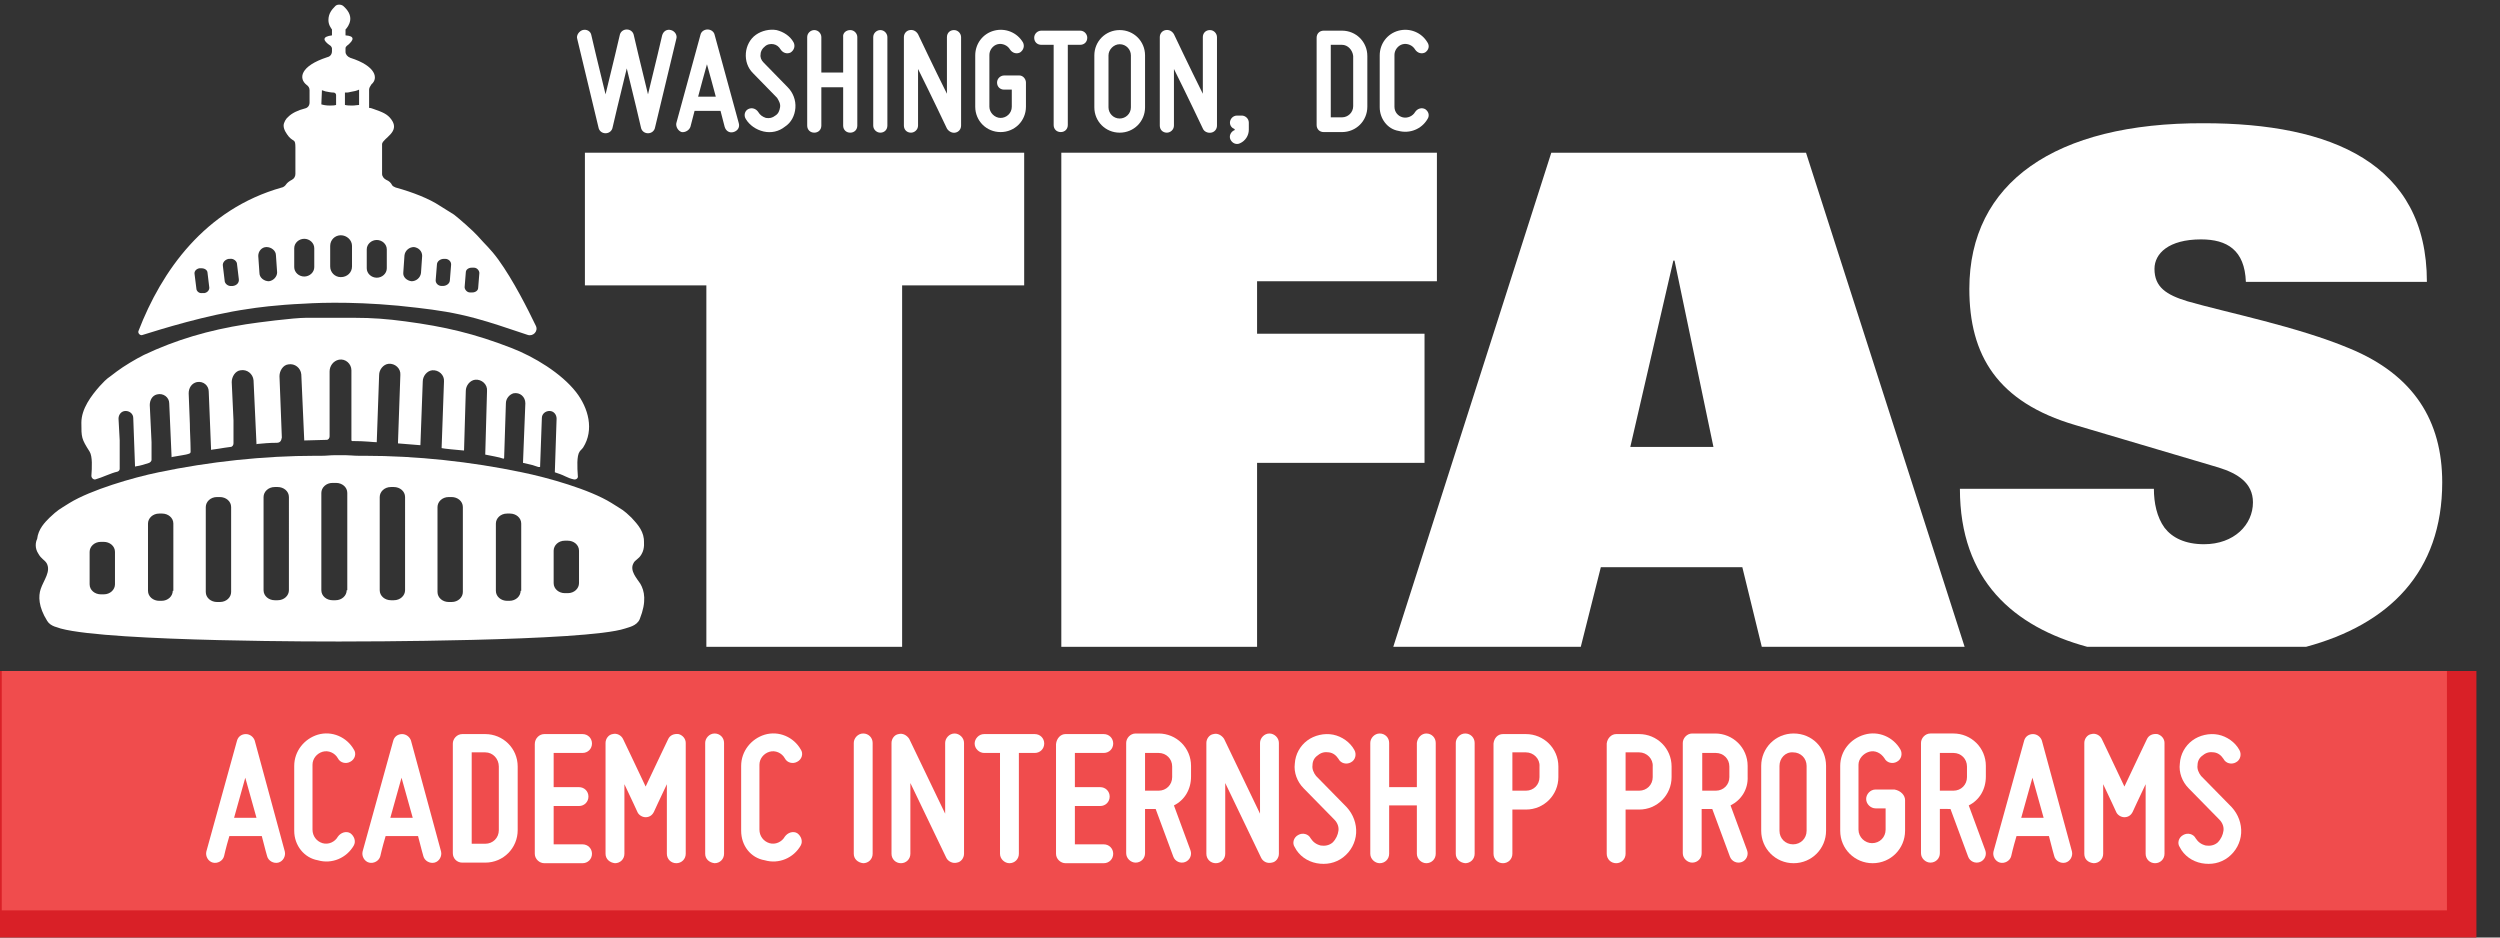<?xml version="1.0" encoding="utf-8"?>
<!-- Generator: Adobe Illustrator 23.1.1, SVG Export Plug-In . SVG Version: 6.00 Build 0)  -->
<svg version="1.1" id="Layer_1" xmlns="http://www.w3.org/2000/svg" xmlns:xlink="http://www.w3.org/1999/xlink" x="0px" y="0px"
	 viewBox="0 0 424 159" style="enable-background:new 0 0 424 159;" xml:space="preserve">
<rect x="0" y="0" width="424" height="159" fill="#333333" stroke="none"/>
<style type="text/css">
	.st0{fill:#FFFFFF;}
	.st1{clip-path:url(#SVGID_2_);fill:#FFFFFF;}
	.st2{clip-path:url(#SVGID_2_);fill:#D92027;}
	.st3{fill:#F04C4D;}
</style>
<g>
	<polygon class="st0" points="241.6,56.6 213.2,56.6 213.2,47.7 243.7,47.7 243.7,25.9 180,25.9 180,109.7 213.2,109.7 213.2,78.5 
		241.6,78.5 241.6,56.6 	"/>
	<polygon class="st0" points="99.2,48.4 119.8,48.4 119.8,109.7 153,109.7 153,48.4 173.7,48.4 173.7,25.9 99.2,25.9 99.2,48.4 	"/>
	<path class="st0" d="M398.5,59.1c-8.8-3.7-20.9-6.1-27.5-8c-3.6-1.1-5.6-2.4-5.6-5.5c0-2.6,2.4-5,7.9-5c4.4,0,7.4,1.8,7.6,7.2h30.7
		c0-20.1-16.2-26.9-37.8-26.9C348.5,20.8,334,31,334,49c0,11.2,4.7,19.2,18,23.1l24.3,7.2c3.2,1,5.8,2.6,5.8,5.9
		c0,3.8-3.2,7.1-8.3,7.1c-3.2,0-5.4-1.1-6.7-2.8c-1.3-1.8-1.8-4.2-1.8-6.6h-32.9c0,15.5,9.1,23.4,21.6,26.8h37.1
		c14.1-3.8,23.1-12.7,23.1-27.9C414.2,71.4,409.4,63.6,398.5,59.1L398.5,59.1z"/>
	<path class="st0" d="M276.5,75.8l7.3-31.6h0.2l6.6,31.6H276.5L276.5,75.8z M263.1,25.9l-26.8,83.8h31.8l3.4-13.5h24l3.3,13.5h34.4
		l-26.9-83.8H263.1L263.1,25.9z"/>
	<path class="st0" d="M100.3,6c0,0,1.3,5.6,2.4,10c1.1-4.4,2.4-10,2.4-10c0.1-0.6,0.6-1,1.2-1c0.6,0,1.1,0.4,1.2,1
		c0,0,1.3,5.6,2.4,10c1.1-4.4,2.4-10,2.4-10c0.2-0.7,0.8-1.1,1.5-0.9c0.7,0.2,1.1,0.9,0.9,1.5l-3.6,15c-0.1,0.6-0.6,1-1.2,1
		s-1.1-0.4-1.2-1c0,0-1.3-5.6-2.4-10c-1.1,4.4-2.4,10-2.4,10c-0.1,0.6-0.6,1-1.2,1c-0.6,0-1.1-0.4-1.2-1l-3.6-15
		c-0.2-0.6,0.3-1.3,0.9-1.5C99.5,4.9,100.2,5.3,100.3,6L100.3,6z"/>
	<path class="st0" d="M121.4,16.4c-0.5-1.8-1-3.8-1.5-5.5c-0.5,1.7-1,3.7-1.5,5.5H121.4L121.4,16.4z M125.3,20.9
		c0.2,0.7-0.2,1.3-0.9,1.5c-0.7,0.2-1.3-0.2-1.5-0.9c0,0-0.3-1.1-0.7-2.7h-4.4c-0.4,1.6-0.7,2.7-0.7,2.7c-0.2,0.6-0.9,1-1.5,0.9
		c-0.6-0.2-1-0.9-0.9-1.5l4.1-15c0.1-0.5,0.6-0.9,1.2-0.9c0.6,0,1.1,0.4,1.2,0.9L125.3,20.9L125.3,20.9z"/>
	<path class="st0" d="M132.3,18.2c0.1-0.6-0.2-1.1-0.5-1.6l-4.1-4.2c-0.9-0.9-1.3-2.1-1.2-3.4c0.1-1.2,0.7-2.4,1.7-3.1
		c1-0.7,2.3-1,3.5-0.8c1.2,0.3,2.3,1,2.9,2.1c0.3,0.6,0.1,1.3-0.5,1.7c-0.6,0.3-1.3,0.1-1.7-0.5c-0.3-0.5-0.7-0.8-1.2-0.9
		c-0.5-0.1-1.1,0-1.5,0.4c-0.4,0.3-0.7,0.8-0.7,1.3c-0.1,0.5,0.1,1,0.5,1.4l4.1,4.2c0.9,0.9,1.4,2.2,1.3,3.5
		c-0.1,1.3-0.7,2.5-1.8,3.2c-1,0.8-2.3,1.1-3.6,0.8c-1.3-0.3-2.4-1.1-3-2.1c-0.4-0.6-0.2-1.4,0.4-1.7c0.6-0.3,1.3-0.1,1.7,0.5
		c0.3,0.5,0.7,0.8,1.3,1c0.6,0.1,1.1,0,1.6-0.4C132,19.3,132.2,18.8,132.3,18.2L132.3,18.2z"/>
	<path class="st0" d="M144.2,5.1c0.7,0,1.2,0.6,1.2,1.2v15c0,0.7-0.5,1.2-1.2,1.2c-0.7,0-1.2-0.5-1.2-1.2v-6.5h-3.7v6.5
		c0,0.7-0.5,1.2-1.2,1.2c-0.7,0-1.2-0.5-1.2-1.2v-15c0-0.7,0.6-1.2,1.2-1.2c0.7,0,1.2,0.6,1.2,1.2v6h3.7v-6
		C142.9,5.6,143.5,5.1,144.2,5.1L144.2,5.1z"/>
	<path class="st0" d="M148.1,21.3v-15c0-0.7,0.6-1.2,1.2-1.2c0.7,0,1.2,0.6,1.2,1.2v15c0,0.7-0.5,1.2-1.2,1.2
		C148.7,22.5,148.1,22,148.1,21.3L148.1,21.3z"/>
	<path class="st0" d="M160.6,21.8c0,0-2.7-5.7-4.9-10.1c0,4.4,0,9.6,0,9.6c0,0.7-0.6,1.2-1.2,1.2c-0.7,0-1.2-0.5-1.2-1.2v-15
		c0-0.6,0.4-1.1,1-1.2c0.6-0.1,1.1,0.2,1.4,0.7c0,0,2.7,5.7,4.9,10.1c0-4.4,0-9.6,0-9.6c0-0.7,0.5-1.2,1.2-1.2
		c0.7,0,1.2,0.6,1.2,1.2v15c0,0.6-0.4,1.1-1,1.2C161.5,22.6,160.9,22.3,160.6,21.8L160.6,21.8z"/>
	<path class="st0" d="M174,14v4.1c0,2.4-1.9,4.3-4.3,4.3c-2.4,0-4.3-1.9-4.3-4.3V9.4c0-2,1.3-3.7,3.2-4.2c1.9-0.5,3.9,0.3,4.9,2
		c0.3,0.6,0.1,1.3-0.5,1.7c-0.6,0.3-1.3,0.1-1.7-0.5c-0.4-0.7-1.3-1.1-2.1-0.9c-0.8,0.2-1.4,1-1.4,1.8v8.8c0,1,0.9,1.9,1.9,1.9
		c1,0,1.9-0.8,1.9-1.9v-2.9h-1.3c-0.7,0-1.2-0.5-1.2-1.2c0-0.7,0.6-1.2,1.2-1.2h2.6C173.5,12.8,174,13.4,174,14L174,14z"/>
	<path class="st0" d="M183.2,5.2c0.7,0,1.2,0.6,1.2,1.2c0,0.7-0.5,1.2-1.2,1.2h-2.1v13.6c0,0.7-0.5,1.2-1.2,1.2
		c-0.7,0-1.2-0.5-1.2-1.2V7.6h-2.1c-0.7,0-1.2-0.5-1.2-1.2c0-0.7,0.6-1.2,1.2-1.2H183.2L183.2,5.2z"/>
	<path class="st0" d="M188,9.4v8.8c0,1,0.8,1.9,1.9,1.9c1,0,1.9-0.8,1.9-1.9V9.4c0-1-0.8-1.9-1.9-1.9C188.9,7.5,188,8.4,188,9.4
		L188,9.4z M185.6,18.2V9.4c0-2.4,1.9-4.3,4.3-4.3c2.4,0,4.3,1.9,4.3,4.3v8.8c0,2.4-1.9,4.3-4.3,4.3
		C187.5,22.5,185.6,20.6,185.6,18.2L185.6,18.2z"/>
	<path class="st0" d="M204,21.8c0,0-2.7-5.7-4.9-10.1c0,4.4,0,9.6,0,9.6c0,0.7-0.6,1.2-1.2,1.2c-0.7,0-1.2-0.5-1.2-1.2v-15
		c0-0.6,0.4-1.1,1-1.2c0.6-0.1,1.1,0.2,1.4,0.7c0,0,2.7,5.7,4.9,10.1c0-4.4,0-9.6,0-9.6c0-0.7,0.5-1.2,1.2-1.2
		c0.7,0,1.2,0.6,1.2,1.2v15c0,0.6-0.4,1.1-1,1.2C204.8,22.6,204.2,22.3,204,21.8L204,21.8z"/>
	<path class="st0" d="M209.4,22v-0.1c-0.5-0.2-0.8-0.6-0.8-1.1c0-0.6,0.5-1.2,1.2-1.2h0.8c0.6,0,1.2,0.5,1.2,1.2V22
		c0,1-0.6,1.9-1.5,2.3c-0.6,0.3-1.3,0-1.6-0.6c-0.3-0.6,0-1.3,0.6-1.6C209.4,22.1,209.4,22.1,209.4,22L209.4,22z"/>
	<path class="st0" d="M227.6,7.6h-1.9v12.3h1.9c1,0,1.9-0.8,1.9-1.9V9.5C229.4,8.5,228.6,7.6,227.6,7.6L227.6,7.6z M227.6,5.2
		c2.4,0,4.3,1.9,4.3,4.3v8.6c0,2.4-1.9,4.3-4.3,4.3h-3.1c-0.7,0-1.2-0.5-1.2-1.2V6.4c0-0.7,0.5-1.2,1.2-1.2H227.6L227.6,5.2z"/>
	<path class="st0" d="M234,18.2V9.4c0-2,1.3-3.7,3.2-4.2c1.9-0.5,3.9,0.3,4.9,2c0.4,0.6,0.2,1.3-0.4,1.7c-0.6,0.3-1.3,0.1-1.7-0.5
		c-0.4-0.7-1.3-1.1-2.1-0.9c-0.8,0.2-1.4,1-1.4,1.8v8.8c0,0.9,0.6,1.6,1.4,1.8c0.8,0.2,1.7-0.2,2.1-0.9c0.4-0.6,1.1-0.8,1.7-0.5
		c0.6,0.4,0.8,1.1,0.4,1.7c-1,1.7-3,2.5-4.9,2C235.3,21.9,234,20.1,234,18.2L234,18.2z"/>
	<path class="st0" d="M98.2,98.9c0,0.9-0.8,1.7-1.9,1.7h-0.5c-1,0-1.9-0.7-1.9-1.7v-5.5c0-0.9,0.8-1.7,1.9-1.7h0.5
		c1,0,1.9,0.7,1.9,1.7V98.9L98.2,98.9z M88.3,100.2c0,0.9-0.8,1.7-1.9,1.7H86c-1,0-1.9-0.7-1.9-1.7V88.8c0-0.9,0.8-1.7,1.9-1.7h0.5
		c1,0,1.9,0.7,1.9,1.7V100.2L88.3,100.2z M78.5,100.4c0,0.9-0.8,1.7-1.9,1.7h-0.5c-1,0-1.9-0.7-1.9-1.7V86c0-0.9,0.8-1.7,1.9-1.7
		h0.5c1,0,1.9,0.7,1.9,1.7V100.4L78.5,100.4z M68.7,100.1c0,0.9-0.8,1.7-1.9,1.7h-0.5c-1,0-1.9-0.7-1.9-1.7V84.3
		c0-0.9,0.8-1.7,1.9-1.7h0.5c1,0,1.9,0.7,1.9,1.7V100.1L68.7,100.1z M58.8,100.1c0,0.9-0.8,1.7-1.9,1.7h-0.5c-1,0-1.9-0.7-1.9-1.7
		V83.6c0-0.9,0.8-1.7,1.9-1.7H57c1,0,1.9,0.7,1.9,1.7V100.1L58.8,100.1z M49,100.1c0,0.9-0.8,1.7-1.9,1.7h-0.5c-1,0-1.9-0.7-1.9-1.7
		V84.3c0-0.9,0.8-1.7,1.9-1.7h0.5c1,0,1.9,0.7,1.9,1.7V100.1L49,100.1z M39.2,100.4c0,0.9-0.8,1.7-1.9,1.7h-0.5
		c-1,0-1.9-0.7-1.9-1.7V86c0-0.9,0.8-1.7,1.9-1.7h0.5c1,0,1.9,0.7,1.9,1.7V100.4L39.2,100.4z M29.3,100.2c0,0.9-0.8,1.7-1.9,1.7H27
		c-1,0-1.9-0.7-1.9-1.7V88.8c0-0.9,0.8-1.7,1.9-1.7h0.5c1,0,1.9,0.7,1.9,1.7V100.2L29.3,100.2z M19.5,99.1c0,0.9-0.8,1.7-1.9,1.7
		h-0.5c-1,0-1.9-0.7-1.9-1.7v-5.5c0-0.9,0.8-1.7,1.9-1.7h0.5c1,0,1.9,0.7,1.9,1.7V99.1L19.5,99.1z M107.4,95.6
		c0.3-0.7,0.9-0.7,1.4-1.6c0.6-1,0.4-2.1,0.4-2.6c-0.2-1.7-1.4-2.8-2.1-3.6c-0.6-0.6-1.2-1.1-1.5-1.3c-0.5-0.3-0.9-0.6-1.9-1.2
		C100,83,92.9,81,88.5,80.1c-8.6-1.8-17.8-2.8-26.7-2.8c-0.2,0-0.4,0-0.5,0c-0.2,0-0.3,0-0.5,0c-0.8,0-1.5-0.1-2.2-0.1
		c-0.3,0-0.6,0-0.9,0c-0.3,0-0.7,0-0.9,0c-0.8,0-1.4,0.1-2.2,0.1c-0.2,0-0.3,0-0.5,0c-0.1,0-0.2,0-0.3,0h-0.2
		c-8.9,0-18.1,1-26.7,2.8c-4.4,0.9-11.5,3-15.1,5.2c-1.9,1.2-1.9,1.1-3.4,2.5c-0.8,0.8-1.9,1.9-2.1,3.6C6,92,5.9,93,6.5,93.9
		c0.5,0.9,1,1,1.4,1.6c0.8,1.4-0.5,2.9-1,4.4c-0.4,1.2-0.4,3,1.1,5.4c0.6,1,1.9,1.1,2.3,1.3c8.5,2.3,47.2,2.2,47.2,2.2
		c2.3,0,41.9,0,48.5-2.2c0.5-0.2,2-0.4,2.5-1.6c1.2-3,0.8-4.8,0.1-6C108,98.1,106.8,96.8,107.4,95.6L107.4,95.6z"/>
	<g>
		<defs>
			<rect id="SVGID_1_" y="0.8" width="420" height="158.2"/>
		</defs>
		<clipPath id="SVGID_2_">
			<use xlink:href="#SVGID_1_"  style="overflow:visible;"/>
		</clipPath>
		<path class="st1" d="M97.7,66.5c-2.5-3.2-7.1-6-11-7.5c-6.2-2.4-11.2-3.6-18-4.5c-3-0.4-5.5-0.6-8.6-0.6l-8.2,0
			c-2.1,0-8.3,0.8-10.2,1.1c-6.3,1-11.8,2.6-17.3,5.2C23,60.9,21,62.1,19.8,63c-1.9,1.5-1.3,0.8-2.9,2.5c-1.4,1.6-3.1,3.8-3.1,6.2
			c0,2.5,0,2.7,1.4,4.9c0.5,0.8,0.4,2.7,0.3,4.1c0,0.4,0.4,0.7,0.7,0.6c1.1-0.3,2.7-1.1,3.7-1.3c0.3-0.1,0.4-0.3,0.4-0.5l0-4.8
			l-0.2-3.7c0-0.7,0.5-1.3,1.2-1.3c0.7,0,1.3,0.5,1.3,1.2l0.3,8.2c0,0,0,0.1,0.1,0c0.8-0.1,1.7-0.4,2.3-0.6c0.2-0.1,0.4-0.3,0.4-0.5
			v-3l-0.3-6.3c0-0.8,0.4-1.6,1.2-1.8c1.1-0.3,2.1,0.5,2.1,1.5l0.4,9.1c0,0,0,0.1,0.1,0c1.1-0.2,2.5-0.4,2.7-0.5
			c0.6-0.2,0.4-0.1,0.4-1.9c0-0.7-0.1-1.9-0.1-3.2L32,66.7c0-0.9,0.5-1.7,1.4-1.9c1.1-0.2,2,0.6,2,1.6l0.4,9.9
			c0.4-0.1,0.8-0.1,1.3-0.2c0.5-0.1,1.3-0.2,2-0.3c0.3,0,0.5-0.3,0.5-0.6v-3.9l-0.3-6.5c0-0.9,0.6-1.9,1.5-2
			c1.1-0.2,2.1,0.6,2.2,1.7l0.5,10.8c0,0,0,0.1,0.1,0c1.1-0.1,2.1-0.2,3.3-0.2c0.6,0,0.8-0.3,0.9-0.9l-0.4-10.4c0-0.9,0.6-1.9,1.5-2
			c1.1-0.2,2.1,0.6,2.2,1.7l0.5,11.2c0,0,0,0,0.1,0l3.7-0.1c0.3,0,0.5-0.3,0.5-0.6V63.5c0-0.1,0-0.2,0-0.3v-0.2c0-0.9,0.6-1.8,1.6-2
			c1.1-0.2,2.1,0.7,2.1,1.8v11.9c0,0,0,0,0.1,0.1c2.3,0,3.6,0.2,4.2,0.2c0,0,0,0,0-0.1l0.4-11.3c0-0.9,0.7-1.8,1.6-1.9
			c1.1-0.1,2.1,0.8,2,1.9l-0.4,11.4c0,0.1,0,0.1,0,0.2c0,0,0,0,0,0l3.7,0.3c0,0,0.1,0,0.1,0l0.4-10.8c0-0.9,0.7-1.8,1.6-1.9
			c1.1-0.1,2.1,0.8,2,1.9l-0.4,11.2c0,0,0,0,0,0.1c0.4,0.1,2.5,0.3,3.7,0.4c0,0,0.1,0,0.1,0L79,66.3c0-0.9,0.7-1.8,1.6-1.9
			c1.1-0.1,2.1,0.8,2,1.9L82.3,77c0,0,0,0,0,0.1c0.9,0.2,2.3,0.4,3.1,0.7c0,0,0,0,0.1-0.1l0.3-9.3c0-0.8,0.6-1.5,1.3-1.7
			c1.1-0.2,2,0.6,2,1.7l-0.4,10.1c0.4,0.1,0.9,0.2,1.3,0.3c0.5,0.1,0.9,0.3,1.3,0.4c0.1,0,0.2,0,0.3,0l0.3-8.3
			c0-0.7,0.6-1.2,1.3-1.2c0.7,0,1.2,0.6,1.2,1.3l-0.3,9.1c0,0,0,0,0,0c0.6,0.2,1.2,0.4,1.8,0.7c0.4,0.2,0.9,0.4,1.4,0.5
			c0.4,0.1,0.8-0.2,0.7-0.6c-0.1-1.4-0.2-3.4,0.3-4.1c0.2-0.3,0.3-0.3,0.6-0.7C100.8,72.9,99.8,69.2,97.7,66.5L97.7,66.5z"/>
		<path class="st1" d="M81.1,48.8c0,0.5-0.5,0.8-1,0.8l-0.4,0c-0.5,0-0.9-0.5-0.9-0.9l0.2-2.5c0-0.5,0.5-0.8,1-0.8l0.4,0
			c0.5,0,0.9,0.5,0.9,0.9L81.1,48.8L81.1,48.8z M76.3,47.5c0,0.6-0.6,1-1.2,1l-0.2,0c-0.6,0-1.1-0.5-1-1.1l0.2-2.5
			c0-0.6,0.6-1,1.2-1l0.2,0c0.6,0,1.1,0.5,1,1.1L76.3,47.5L76.3,47.5z M71.6,43.4l-0.2,2.9c-0.1,0.8-0.8,1.4-1.6,1.4
			c-0.8-0.1-1.5-0.7-1.4-1.5l0.2-2.9c0.1-0.8,0.8-1.4,1.6-1.4C71,42,71.6,42.6,71.6,43.4L71.6,43.4L71.6,43.4z M65.6,45.5
			c0,0.9-0.8,1.6-1.7,1.6c-0.9,0-1.7-0.7-1.7-1.6v-3.2c0-0.9,0.8-1.6,1.7-1.6c0.9,0,1.7,0.7,1.7,1.6V45.5L65.6,45.5z M60.9,17.8
			c-0.3,0-0.7,0.1-1.1,0.1c-0.5,0-0.9,0-1.3-0.1c0-0.7,0-1.4,0-2.1c0.3,0,0.6,0,0.9-0.1c0.6-0.1,1.1-0.2,1.5-0.4
			C60.9,16.1,60.9,16.9,60.9,17.8L60.9,17.8z M59.7,45.2c0,1-0.8,1.8-1.9,1.8c-1,0-1.8-0.8-1.8-1.8v-3.5c0-1,0.8-1.8,1.8-1.8
			c1,0,1.9,0.8,1.9,1.8V45.2L59.7,45.2z M54.5,17.7c0-0.8,0.1-1.6,0.1-2.4c0.2,0.1,0.4,0.1,0.6,0.2c0.5,0.1,1,0.2,1.4,0.2
			c0.2,0,0.4,0.2,0.4,0.4v1.7c-0.3,0.1-0.7,0.1-1.1,0.1C55.3,17.9,54.8,17.8,54.5,17.7L54.5,17.7z M53.3,45.3c0,0.9-0.8,1.6-1.7,1.6
			c-0.9,0-1.7-0.7-1.7-1.6v-3.2c0-0.9,0.8-1.6,1.7-1.6c0.9,0,1.7,0.7,1.7,1.6V45.3L53.3,45.3z M45.6,47.7c-0.8,0-1.6-0.6-1.6-1.4
			l-0.2-2.9c0-0.8,0.6-1.5,1.4-1.5c0.8,0,1.6,0.6,1.6,1.4l0.2,2.9C47,46.9,46.4,47.6,45.6,47.7L45.6,47.7z M39.5,48.5l-0.2,0
			c-0.6,0.1-1.2-0.4-1.2-0.9l-0.3-2.5c-0.1-0.6,0.4-1.1,1-1.2l0.2,0c0.6-0.1,1.2,0.4,1.2,0.9l0.3,2.5C40.6,47.9,40.2,48.4,39.5,48.5
			L39.5,48.5z M34.7,49.7l-0.4,0c-0.5,0.1-1-0.3-1-0.8L33,46.5c-0.1-0.5,0.3-0.9,0.8-1l0.4,0c0.5,0,1,0.3,1,0.8l0.3,2.5
			C35.5,49.2,35.2,49.6,34.7,49.7L34.7,49.7z M90.9,55.3c-1.4-2.9-3.8-7.7-6.4-11.3c-1.4-1.9-2.1-2.4-3.5-4c-0.6-0.7-3.2-3-4-3.6
			l-2.4-1.5c-1.8-1.2-4.6-2.3-7.5-3.1c-0.2-0.1-0.5-0.2-0.6-0.4c-0.2-0.4-0.5-0.7-1-0.9c-0.4-0.2-0.7-0.6-0.7-1v-5.1
			c0.2-1,3.1-2,1.6-4.1c-0.7-1-1.6-1.3-3-1.8c-0.3-0.1-0.5-0.2-0.8-0.2v-3.1c0-0.3,0.2-0.6,0.4-0.9c1.2-1,0.8-3.1-3.6-4.5
			c-0.5-0.2-0.8-0.6-0.8-1V8.2c0-0.2,0.1-0.3,0.2-0.4c1.4-1.1,1.3-1.7-0.2-1.8c0-0.3,0-0.7,0-1c0.2-0.2,0.7-0.8,0.8-1.6
			c0.1-0.9-0.4-1.7-1.2-2.4c-0.4-0.3-1.1-0.3-1.4,0.1c-0.5,0.5-1.1,1.2-1.1,2.3c0,0.8,0.4,1.3,0.6,1.6c0,0.3,0,0.6,0,1
			c-1.6,0.2-1.7,0.8-0.2,1.8c0.1,0.1,0.2,0.3,0.2,0.4v0.5c0,0.5-0.3,0.9-0.8,1c-4.6,1.5-4.9,3.6-3.5,4.7c0.3,0.2,0.5,0.5,0.5,0.9
			v2.1c0,0.5-0.3,0.9-0.8,1c-1.2,0.3-2.2,0.8-2.8,1.4c-0.4,0.3-0.8,1-0.8,1.5c0,0.7,0.5,1.4,0.9,1.9c0.8,0.9,1.1,0.3,1.1,1.8
			c0,1.5,0,3,0,4.5c0,0.4-0.2,0.8-0.6,1c-0.4,0.2-0.8,0.5-1,0.8c-0.1,0.2-0.5,0.5-0.7,0.5C34.7,35.5,27.4,46,23.5,56.1
			c-0.2,0.4,0.3,0.9,0.7,0.7c2.9-0.9,10.8-3.4,17.9-4.4c1.2-0.2,4.8-0.7,9.5-0.9c3.1-0.2,10.2-0.4,19.2,0.7c3.4,0.4,6.2,0.8,9.9,1.8
			c2.6,0.7,5.5,1.7,7,2.2c0.6,0.2,1.2,0.4,1.8,0.6C90.4,57.1,91.3,56.2,90.9,55.3L90.9,55.3z"/>
		<polygon class="st2" points="420,159 0,159 0,113.8 420,113.8 420,159 		"/>
	</g>
	<polygon class="st3" points="415,154.4 0.3,154.4 0.3,113.8 415,113.8 415,154.4 	"/>
	<path class="st0" d="M43.5,138.7c-0.6-2.2-1.3-4.7-1.9-6.8c-0.6,2.1-1.3,4.6-1.9,6.8H43.5L43.5,138.7z M48.3,144.4
		c0.2,0.8-0.3,1.7-1.1,1.9c-0.8,0.2-1.7-0.3-1.9-1.1c0,0-0.4-1.4-0.9-3.4h-5.5c-0.6,2-0.9,3.4-0.9,3.4c-0.2,0.8-1.1,1.3-1.9,1.1
		c-0.8-0.2-1.3-1.1-1.1-1.9l5.2-18.8c0.2-0.7,0.8-1.1,1.5-1.1c0.7,0,1.3,0.5,1.5,1.1L48.3,144.4L48.3,144.4z"/>
	<path class="st0" d="M49.9,140.9v-11c0-2.5,1.7-4.6,4-5.3c2.4-0.7,4.9,0.4,6.1,2.5c0.5,0.7,0.2,1.7-0.6,2.1
		c-0.7,0.4-1.7,0.2-2.1-0.6c-0.5-0.9-1.6-1.4-2.6-1.1c-1,0.3-1.7,1.2-1.7,2.2v11c0,1.1,0.7,2,1.7,2.3c1,0.3,2.1-0.2,2.6-1.1
		c0.5-0.7,1.4-1,2.1-0.6c0.7,0.5,1,1.4,0.6,2.1c-1.2,2.1-3.7,3.2-6.1,2.5C51.6,145.5,49.9,143.4,49.9,140.9L49.9,140.9z"/>
	<path class="st0" d="M70,138.7c-0.6-2.2-1.3-4.7-1.9-6.8c-0.6,2.1-1.3,4.6-1.9,6.8H70L70,138.7z M74.8,144.4
		c0.2,0.8-0.3,1.7-1.1,1.9c-0.8,0.2-1.7-0.3-1.9-1.1c0,0-0.4-1.4-0.9-3.4h-5.5c-0.6,2-0.9,3.4-0.9,3.4c-0.2,0.8-1.1,1.3-1.9,1.1
		c-0.8-0.2-1.3-1.1-1.1-1.9l5.2-18.8c0.2-0.7,0.8-1.1,1.5-1.1c0.7,0,1.3,0.5,1.5,1.1L74.8,144.4L74.8,144.4z"/>
	<path class="st0" d="M82.3,127.6H80v15.5h2.3c1.3,0,2.3-1,2.3-2.3V130C84.6,128.7,83.6,127.6,82.3,127.6L82.3,127.6z M82.3,124.5
		c3,0,5.5,2.4,5.5,5.5v10.8c0,3-2.4,5.5-5.5,5.5h-3.9c-0.9,0-1.6-0.7-1.6-1.6v-18.6c0-0.8,0.7-1.6,1.6-1.6H82.3L82.3,124.5z"/>
	<path class="st0" d="M92.3,124.5h6.5c0.9,0,1.6,0.7,1.6,1.6c0,0.9-0.7,1.6-1.6,1.6h-4.9v5.8h4.3c0.9,0,1.6,0.7,1.6,1.6
		c0,0.9-0.7,1.6-1.6,1.6h-4.3v6.5h4.9c0.9,0,1.6,0.7,1.6,1.6c0,0.9-0.7,1.6-1.6,1.6h-6.5c-0.8,0-1.6-0.7-1.6-1.6v-18.6
		C90.7,125.2,91.5,124.5,92.3,124.5L92.3,124.5z"/>
	<path class="st0" d="M102.7,144.8V126c0-0.7,0.5-1.4,1.2-1.5c0.7-0.2,1.5,0.2,1.8,0.9c0,0,2.3,4.8,3.8,8c1.5-3.2,3.8-8,3.8-8
		c0.3-0.7,1-1,1.8-0.9c0.7,0.2,1.2,0.8,1.2,1.5v18.8c0,0.9-0.7,1.6-1.6,1.6c-0.9,0-1.6-0.7-1.6-1.6c0,0,0-6.3,0-11.8
		c-1.1,2.3-2.2,4.7-2.2,4.7c-0.3,0.6-0.8,0.9-1.4,0.9c-0.6,0-1.2-0.4-1.4-0.9c0,0-1.1-2.4-2.2-4.7c0,5.5,0,11.8,0,11.8
		c0,0.9-0.7,1.6-1.6,1.6C103.4,146.3,102.7,145.7,102.7,144.8L102.7,144.8z"/>
	<path class="st0" d="M119.6,144.8V126c0-0.8,0.7-1.6,1.6-1.6c0.9,0,1.6,0.7,1.6,1.6v18.8c0,0.9-0.7,1.6-1.6,1.6
		C120.3,146.3,119.6,145.7,119.6,144.8L119.6,144.8z"/>
	<path class="st0" d="M125.7,140.9v-11c0-2.5,1.7-4.6,4-5.3c2.4-0.7,4.9,0.4,6.1,2.5c0.5,0.7,0.2,1.7-0.6,2.1
		c-0.7,0.4-1.7,0.2-2.1-0.6c-0.5-0.9-1.6-1.4-2.6-1.1c-1,0.3-1.7,1.2-1.7,2.2v11c0,1.1,0.7,2,1.7,2.3c1,0.3,2.1-0.2,2.6-1.1
		c0.5-0.7,1.4-1,2.1-0.6c0.7,0.5,1,1.4,0.6,2.1c-1.2,2.1-3.7,3.2-6.1,2.5C127.3,145.5,125.7,143.4,125.7,140.9L125.7,140.9z"/>
	<path class="st0" d="M144.8,144.8V126c0-0.8,0.7-1.6,1.6-1.6c0.9,0,1.6,0.7,1.6,1.6v18.8c0,0.9-0.7,1.6-1.6,1.6
		C145.5,146.3,144.8,145.7,144.8,144.8L144.8,144.8z"/>
	<path class="st0" d="M160.5,145.5c0,0-3.4-7.1-6.1-12.7c0,5.5,0,12,0,12c0,0.9-0.7,1.6-1.6,1.6c-0.9,0-1.6-0.7-1.6-1.6V126
		c0-0.7,0.5-1.4,1.2-1.5c0.7-0.2,1.4,0.2,1.8,0.8c0,0,3.4,7.1,6.1,12.7c0-5.6,0-12,0-12c0-0.8,0.7-1.6,1.6-1.6
		c0.8,0,1.6,0.7,1.6,1.6v18.8c0,0.7-0.5,1.4-1.2,1.5C161.6,146.5,160.8,146.1,160.5,145.5L160.5,145.5z"/>
	<path class="st0" d="M175.5,124.5c0.9,0,1.6,0.7,1.6,1.6c0,0.9-0.7,1.6-1.6,1.6h-2.7v17.1c0,0.9-0.7,1.6-1.6,1.6
		c-0.8,0-1.6-0.7-1.6-1.6v-17.1h-2.7c-0.8,0-1.6-0.7-1.6-1.6c0-0.8,0.7-1.6,1.6-1.6H175.5L175.5,124.5z"/>
	<path class="st0" d="M180.7,124.5h6.5c0.9,0,1.6,0.7,1.6,1.6c0,0.9-0.7,1.6-1.6,1.6h-4.9v5.8h4.3c0.9,0,1.6,0.7,1.6,1.6
		c0,0.9-0.7,1.6-1.6,1.6h-4.3v6.5h4.9c0.9,0,1.6,0.7,1.6,1.6c0,0.9-0.7,1.6-1.6,1.6h-6.5c-0.8,0-1.6-0.7-1.6-1.6v-18.6
		C179.2,125.2,179.9,124.5,180.7,124.5L180.7,124.5z"/>
	<path class="st0" d="M194.2,134.1h2.3c1.3,0,2.3-1,2.3-2.3V130c0-1.3-1-2.3-2.3-2.3h-2.3V134.1L194.2,134.1z M199.1,136.6l2.8,7.6
		c0.3,0.8-0.1,1.7-0.9,2c-0.8,0.3-1.7-0.1-2-0.9l-3-8.1h-1.8v7.5c0,0.9-0.7,1.6-1.6,1.6c-0.8,0-1.6-0.7-1.6-1.6v-18.7
		c0-0.8,0.7-1.6,1.6-1.6h3.9c3,0,5.5,2.4,5.5,5.5v1.8C202,133.9,200.9,135.7,199.1,136.6L199.1,136.6z"/>
	<path class="st0" d="M213.9,145.5c0,0-3.4-7.1-6.1-12.7c0,5.5,0,12,0,12c0,0.9-0.7,1.6-1.6,1.6c-0.9,0-1.6-0.7-1.6-1.6V126
		c0-0.7,0.5-1.4,1.2-1.5c0.7-0.2,1.4,0.2,1.8,0.8c0,0,3.4,7.1,6.1,12.7c0-5.6,0-12,0-12c0-0.8,0.7-1.6,1.6-1.6
		c0.8,0,1.6,0.7,1.6,1.6v18.8c0,0.7-0.5,1.4-1.2,1.5C214.9,146.5,214.2,146.1,213.9,145.5L213.9,145.5z"/>
	<path class="st0" d="M227,140.9c0.1-0.7-0.2-1.4-0.7-1.9l-5.2-5.3c-1.1-1.1-1.7-2.7-1.5-4.2c0.1-1.6,0.9-3,2.1-3.9
		c1.2-0.9,2.9-1.3,4.4-1c1.5,0.3,2.9,1.3,3.6,2.6c0.4,0.7,0.2,1.7-0.6,2.1c-0.7,0.4-1.7,0.2-2.1-0.6c-0.4-0.6-0.9-1-1.6-1.1
		c-0.7-0.1-1.3,0-1.9,0.5c-0.6,0.4-0.9,1-0.9,1.7c-0.1,0.6,0.2,1.3,0.6,1.8l5.2,5.3c1.1,1.2,1.7,2.8,1.6,4.4
		c-0.1,1.6-0.9,3.1-2.2,4.1c-1.3,1-2.9,1.3-4.5,1c-1.6-0.3-3-1.3-3.7-2.7c-0.5-0.7-0.2-1.7,0.6-2.1c0.7-0.4,1.7-0.2,2.1,0.6
		c0.4,0.6,0.9,1,1.7,1.2c0.7,0.1,1.4,0,2-0.5C226.6,142.3,226.9,141.6,227,140.9L227,140.9z"/>
	<path class="st0" d="M241.9,124.4c0.9,0,1.6,0.7,1.6,1.6v18.8c0,0.9-0.7,1.6-1.6,1.6c-0.8,0-1.6-0.7-1.6-1.6v-8.2h-4.7v8.2
		c0,0.9-0.7,1.6-1.6,1.6c-0.8,0-1.6-0.7-1.6-1.6V126c0-0.8,0.7-1.6,1.6-1.6c0.9,0,1.6,0.7,1.6,1.6v7.5h4.7V126
		C240.4,125.1,241.1,124.4,241.9,124.4L241.9,124.4z"/>
	<path class="st0" d="M246.9,144.8V126c0-0.8,0.7-1.6,1.6-1.6c0.9,0,1.6,0.7,1.6,1.6v18.8c0,0.9-0.7,1.6-1.6,1.6
		C247.6,146.3,246.9,145.7,246.9,144.8L246.9,144.8z"/>
	<path class="st0" d="M258.8,127.6h-2.3v6.5h2.3c1.3,0,2.3-1,2.3-2.3V130C261.2,128.7,260.1,127.6,258.8,127.6L258.8,127.6z
		 M254.9,124.5h3.9c3,0,5.5,2.4,5.5,5.5v1.8c0,3-2.4,5.5-5.5,5.5h-2.3v7.5c0,0.9-0.7,1.6-1.6,1.6c-0.9,0-1.6-0.7-1.6-1.6v-18.7
		C253.4,125.2,254,124.5,254.9,124.5L254.9,124.5z"/>
	<path class="st0" d="M278,127.6h-2.3v6.5h2.3c1.3,0,2.3-1,2.3-2.3V130C280.4,128.7,279.3,127.6,278,127.6L278,127.6z M274.1,124.5
		h3.9c3,0,5.5,2.4,5.5,5.5v1.8c0,3-2.4,5.5-5.5,5.5h-2.3v7.5c0,0.9-0.7,1.6-1.6,1.6c-0.9,0-1.6-0.7-1.6-1.6v-18.7
		C272.6,125.2,273.3,124.5,274.1,124.5L274.1,124.5z"/>
	<path class="st0" d="M288.7,134.1h2.3c1.3,0,2.3-1,2.3-2.3V130c0-1.3-1-2.3-2.3-2.3h-2.3V134.1L288.7,134.1z M293.5,136.6l2.8,7.6
		c0.3,0.8-0.1,1.7-0.9,2c-0.8,0.3-1.7-0.1-2-0.9l-3-8.1h-1.8v7.5c0,0.9-0.7,1.6-1.6,1.6c-0.8,0-1.6-0.7-1.6-1.6v-18.7
		c0-0.8,0.7-1.6,1.6-1.6h3.9c3,0,5.5,2.4,5.5,5.5v1.8C296.5,133.9,295.3,135.7,293.5,136.6L293.5,136.6z"/>
	<path class="st0" d="M301.8,129.9v11c0,1.3,1,2.3,2.3,2.3c1.3,0,2.3-1,2.3-2.3v-11c0-1.3-1-2.3-2.3-2.3
		C302.8,127.5,301.8,128.6,301.8,129.9L301.8,129.9z M298.7,140.9v-11c0-3,2.4-5.5,5.5-5.5s5.5,2.4,5.5,5.5v11c0,3-2.4,5.5-5.5,5.5
		S298.7,143.9,298.7,140.9L298.7,140.9z"/>
	<path class="st0" d="M323.1,135.7v5.2c0,3-2.4,5.5-5.5,5.5c-3,0-5.5-2.4-5.5-5.5v-11c0-2.5,1.7-4.6,4.1-5.3
		c2.4-0.7,4.9,0.4,6.1,2.5c0.4,0.7,0.2,1.7-0.6,2.1c-0.7,0.4-1.7,0.2-2.1-0.6c-0.6-0.9-1.6-1.4-2.6-1.1c-1,0.3-1.8,1.2-1.8,2.2v11
		c0,1.3,1.1,2.3,2.3,2.3c1.3,0,2.3-1,2.3-2.3v-3.6h-1.7c-0.8,0-1.6-0.7-1.6-1.6c0-0.8,0.7-1.6,1.6-1.6h3.2
		C322.4,134.1,323.1,134.9,323.1,135.7L323.1,135.7z"/>
	<path class="st0" d="M329,134.1h2.3c1.3,0,2.3-1,2.3-2.3V130c0-1.3-1-2.3-2.3-2.3H329V134.1L329,134.1z M333.9,136.6l2.8,7.6
		c0.3,0.8-0.1,1.7-0.9,2c-0.8,0.3-1.7-0.1-2-0.9l-3-8.1H329v7.5c0,0.9-0.7,1.6-1.6,1.6c-0.8,0-1.6-0.7-1.6-1.6v-18.7
		c0-0.8,0.7-1.6,1.6-1.6h3.9c3,0,5.5,2.4,5.5,5.5v1.8C336.8,133.9,335.7,135.7,333.9,136.6L333.9,136.6z"/>
	<path class="st0" d="M346.6,138.7c-0.6-2.2-1.3-4.7-1.9-6.8c-0.6,2.1-1.3,4.6-1.9,6.8H346.6L346.6,138.7z M351.4,144.4
		c0.2,0.8-0.3,1.7-1.1,1.9c-0.8,0.2-1.7-0.3-1.9-1.1c0,0-0.4-1.4-0.9-3.4H342c-0.6,2-0.9,3.4-0.9,3.4c-0.2,0.8-1.1,1.3-1.9,1.1
		c-0.8-0.2-1.3-1.1-1.1-1.9l5.2-18.8c0.2-0.7,0.8-1.1,1.5-1.1c0.7,0,1.3,0.5,1.5,1.1L351.4,144.4L351.4,144.4z"/>
	<path class="st0" d="M353.5,144.8V126c0-0.7,0.5-1.4,1.2-1.5c0.7-0.2,1.5,0.2,1.8,0.9c0,0,2.3,4.8,3.8,8c1.5-3.2,3.8-8,3.8-8
		c0.3-0.7,1-1,1.8-0.9c0.7,0.2,1.2,0.8,1.2,1.5v18.8c0,0.9-0.7,1.6-1.6,1.6c-0.9,0-1.6-0.7-1.6-1.6c0,0,0-6.3,0-11.8
		c-1.1,2.3-2.2,4.7-2.2,4.7c-0.3,0.6-0.8,0.9-1.4,0.9c-0.6,0-1.2-0.4-1.4-0.9c0,0-1.1-2.4-2.2-4.7c0,5.5,0,11.8,0,11.8
		c0,0.9-0.7,1.6-1.6,1.6C354.1,146.3,353.5,145.7,353.5,144.8L353.5,144.8z"/>
	<path class="st0" d="M377.1,140.9c0.1-0.7-0.2-1.4-0.7-1.9l-5.2-5.3c-1.1-1.1-1.7-2.7-1.5-4.2c0.1-1.6,0.9-3,2.1-3.9
		c1.2-0.9,2.9-1.3,4.4-1c1.5,0.3,2.9,1.3,3.6,2.6c0.4,0.7,0.2,1.7-0.6,2.1c-0.7,0.4-1.7,0.2-2.1-0.6c-0.4-0.6-0.9-1-1.6-1.1
		c-0.7-0.1-1.3,0-1.9,0.5c-0.6,0.4-0.9,1-0.9,1.7c-0.1,0.6,0.2,1.3,0.6,1.8l5.2,5.3c1.1,1.2,1.7,2.8,1.6,4.4
		c-0.1,1.6-0.9,3.1-2.2,4.1c-1.3,1-2.9,1.3-4.5,1c-1.6-0.3-3-1.3-3.7-2.7c-0.5-0.7-0.2-1.7,0.6-2.1c0.7-0.4,1.7-0.2,2.1,0.6
		c0.4,0.6,0.9,1,1.7,1.2c0.7,0.1,1.4,0,2-0.5C376.7,142.3,377,141.6,377.1,140.9L377.1,140.9z"/>
</g>
</svg>
